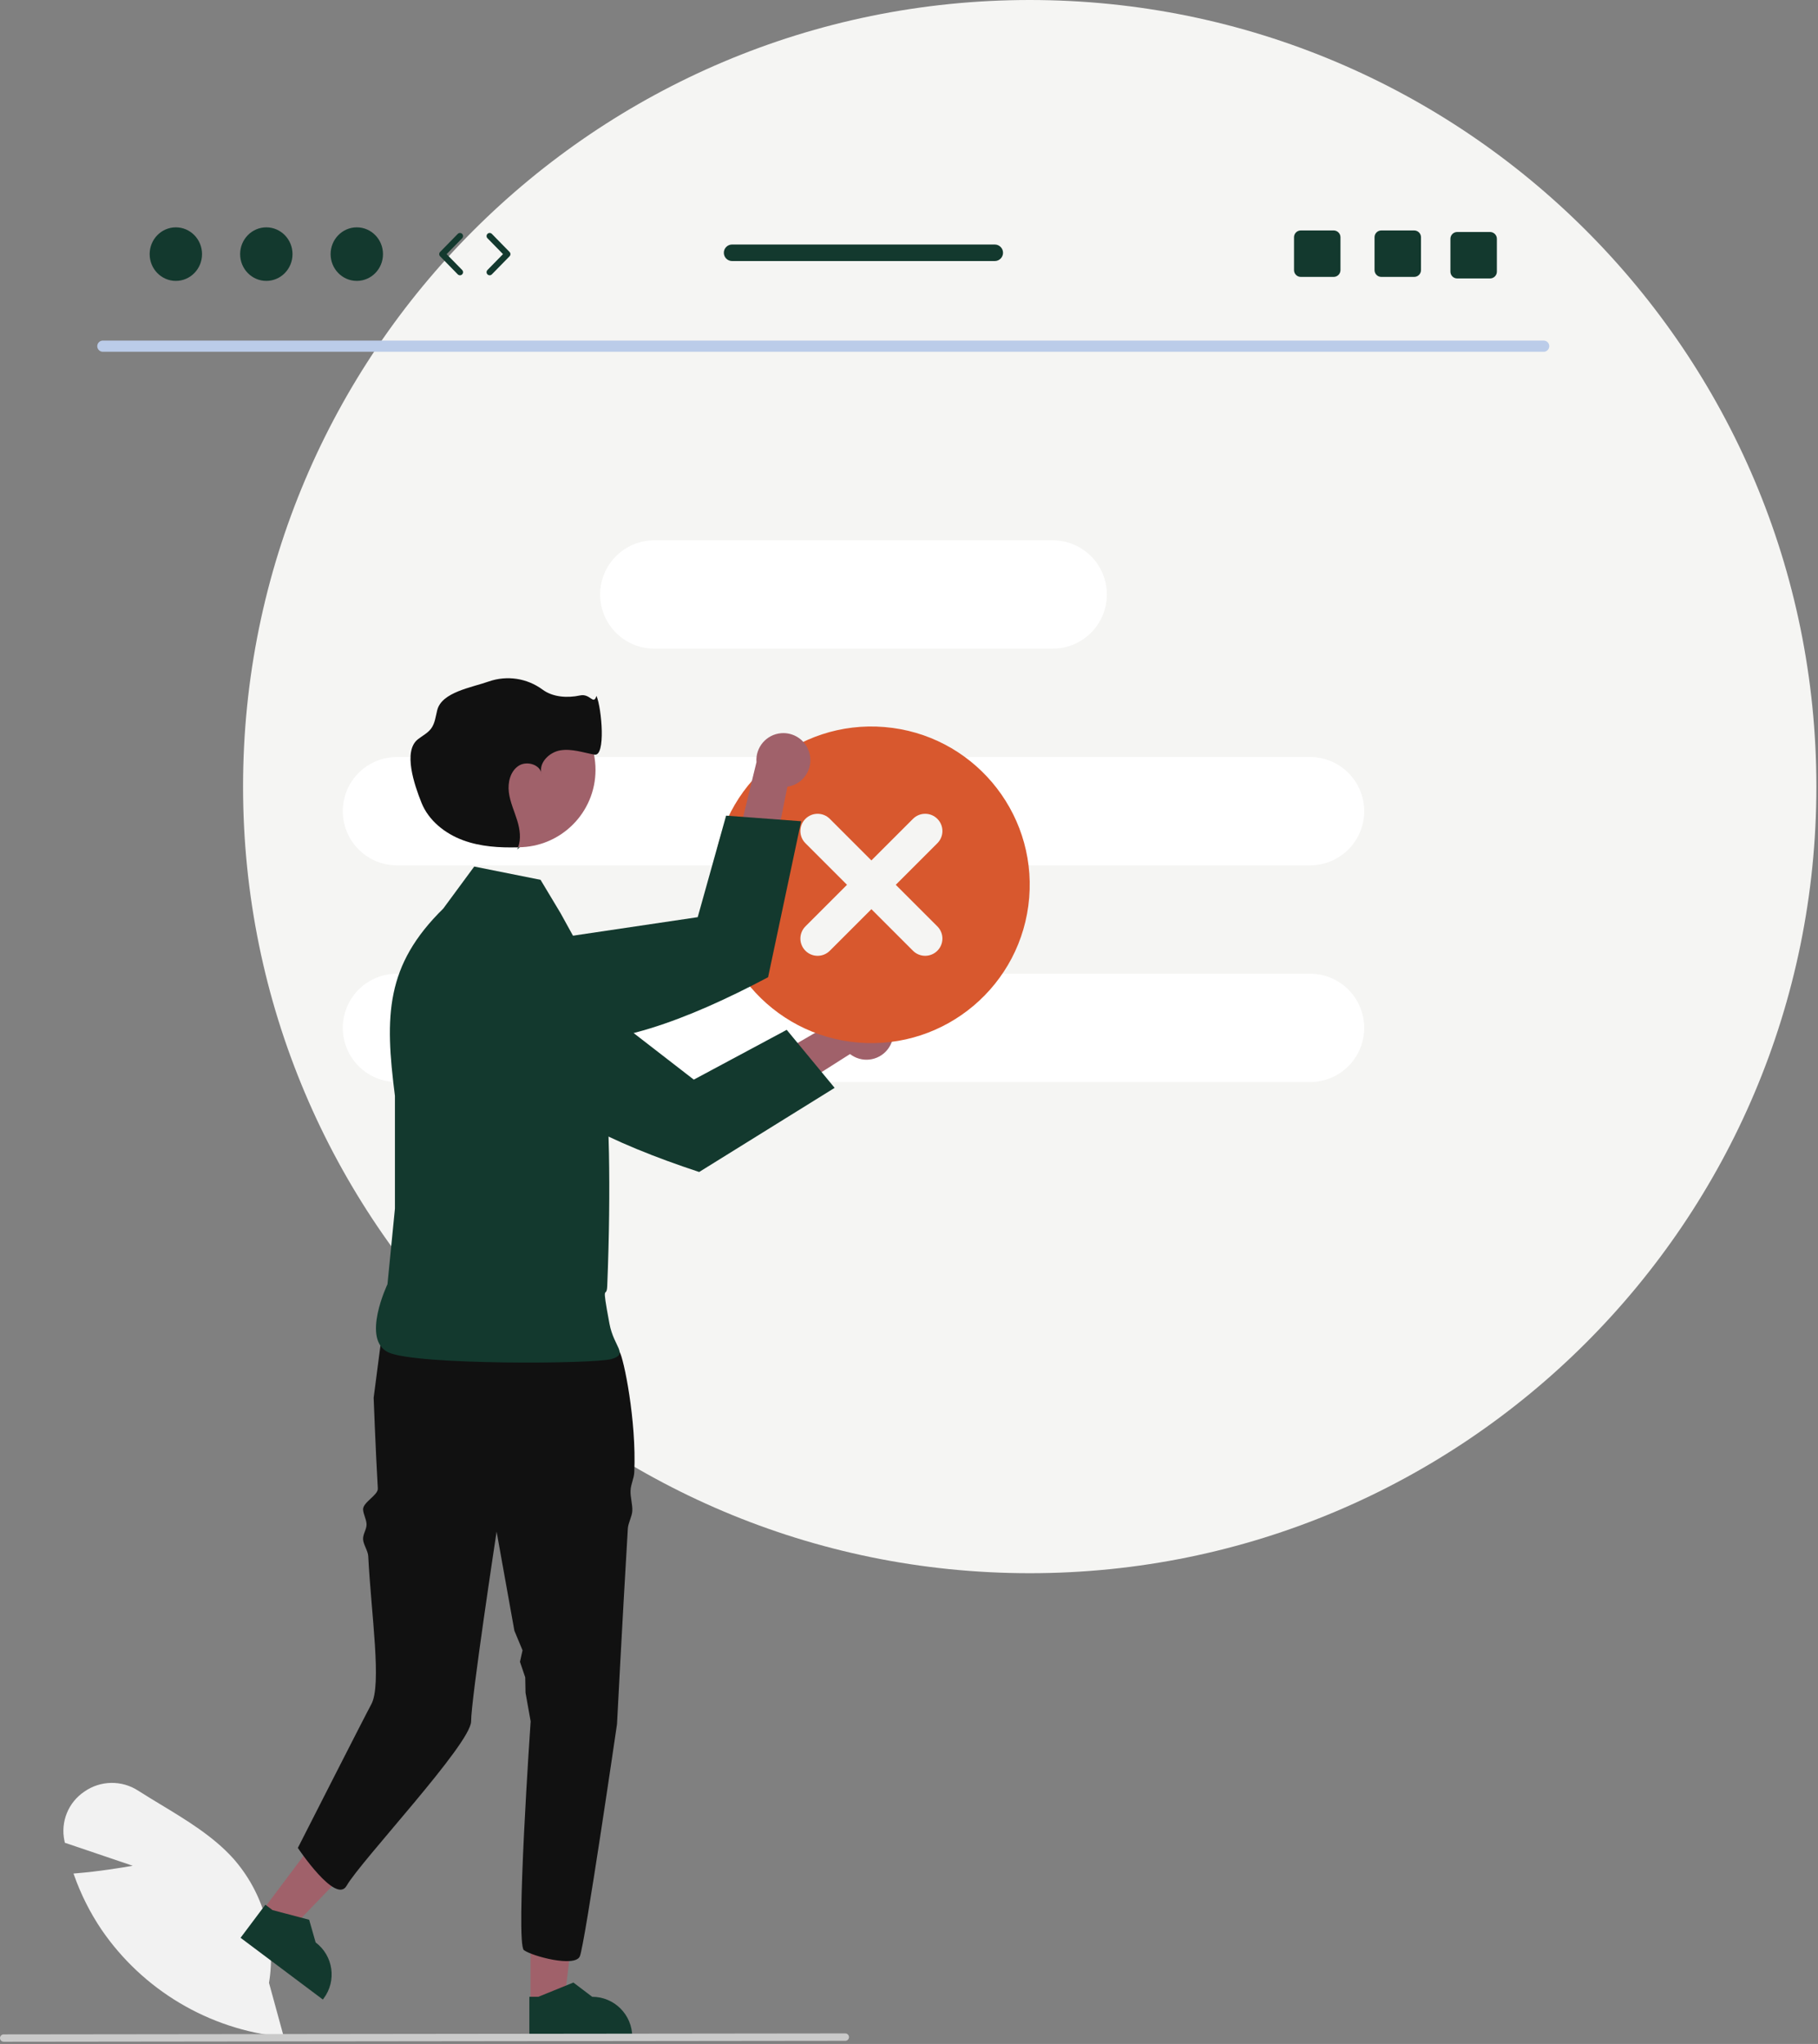 <?xml version="1.0" encoding="UTF-8"?>
<svg xmlns="http://www.w3.org/2000/svg" width="587" height="660" viewBox="0 0 587 660" fill="none">
  <rect x="0" y="0" width="587" height="660" fill="#808080" stroke="none"/>
  <g clip-path="url(#clip0_610_54)">
    <path d="M332.479 508C472.759 508 586.479 394.28 586.479 254C586.479 113.72 472.759 0 332.479 0C192.198 0 78.478 113.72 78.478 254C78.478 394.28 192.198 508 332.479 508Z" fill="#F5F5F3"></path>
    <path d="M498.464 113.588H33.171C32.173 113.567 31.381 112.741 31.403 111.743C31.423 110.775 32.203 109.996 33.171 109.975H498.464C499.461 109.996 500.253 110.823 500.232 111.82C500.211 112.788 499.431 113.568 498.464 113.588Z" fill="#BBCCE9"></path>
    <path d="M339.893 174.473H211.268C201.606 174.473 193.774 182.305 193.774 191.966V191.966C193.774 201.627 201.606 209.459 211.268 209.459H339.893C349.554 209.459 357.386 201.627 357.386 191.966C357.386 182.305 349.554 174.473 339.893 174.473Z" fill="white"></path>
    <path d="M128.175 244.445H422.985C432.647 244.445 440.479 252.277 440.479 261.939C440.479 271.6 432.647 279.432 422.985 279.432H128.175C118.514 279.432 110.682 271.6 110.682 261.939C110.682 252.277 118.514 244.445 128.175 244.445Z" fill="white"></path>
    <path d="M128.175 314.418H422.985C432.647 314.418 440.479 322.25 440.479 331.911C440.479 341.572 432.647 349.404 422.985 349.404H128.175C118.514 349.404 110.682 341.572 110.682 331.911C110.682 322.25 118.514 314.418 128.175 314.418Z" fill="white"></path>
    <path d="M91.641 657.759L90.947 657.691C67.406 655.262 46.126 642.602 32.758 623.073C29.097 617.631 26.136 611.75 23.944 605.569L23.733 604.979L24.357 604.928C31.803 604.329 39.454 603.066 42.852 602.464L20.938 595.039L20.802 594.389C19.503 588.285 22.048 582.004 27.231 578.527C32.427 574.883 39.318 574.766 44.635 578.233C47.021 579.757 49.516 581.266 51.93 582.726C60.223 587.743 68.798 592.93 75.228 600.027C84.977 611.005 89.251 625.797 86.858 640.283L91.641 657.759Z" fill="#F2F2F2"></path>
    <path d="M171.3 646.861L182.1 646.86L187.239 605.198L171.297 605.199L171.3 646.861Z" fill="#A0616A"></path>
    <path d="M170.919 658.128L204.134 658.127V657.707C204.133 650.568 198.345 644.78 191.206 644.78L185.138 640.177L173.818 644.78L170.919 644.78L170.919 658.128Z" fill="#13392E"></path>
    <path d="M84.741 616.945L93.38 623.426L122.493 593.185L109.741 583.619L84.741 616.945Z" fill="#A0616A"></path>
    <path d="M77.674 625.729L104.243 645.661L104.496 645.325C108.78 639.614 107.624 631.511 101.913 627.226L99.821 619.903L88.004 616.792L85.685 615.052L77.674 625.729Z" fill="#13392E"></path>
    <path d="M120.645 451.352C120.645 451.352 121.241 467.617 121.993 480.66C122.116 482.799 117.105 485.123 117.234 487.45C117.321 488.994 118.263 490.495 118.35 492.105C118.442 493.804 117.142 495.307 117.234 497.064C117.325 498.781 118.809 500.75 118.898 502.507C119.861 521.416 123.353 544.053 119.857 550.381C118.134 553.5 96.171 596.706 96.171 596.706C96.171 596.706 108.408 615.061 111.904 608.942C116.522 600.861 152.11 563.055 152.11 555.835C152.11 548.624 160.344 494.582 160.344 494.582L166.085 526.564L168.717 532.9L167.89 536.62L169.591 541.641L169.683 546.609L171.339 555.835C171.339 555.835 166.357 627.717 169.163 629.718C171.977 631.729 185.604 635.339 187.212 631.729C188.812 628.119 199.223 556.709 199.223 556.709C199.223 556.709 200.901 523.985 202.719 493.568C202.824 491.803 204.065 489.67 204.161 487.931C204.275 485.912 203.488 483.289 203.593 481.332C203.707 479.085 204.703 477.503 204.799 475.353C205.542 458.737 201.372 438.504 200.043 436.511C196.031 430.498 192.421 425.69 192.421 425.69C192.421 425.69 138.386 407.936 123.946 425.977L120.645 451.352Z" fill="#111111"></path>
    <path d="M174.538 284.104L153.117 279.819L143.121 293.386C124.468 311.726 124.187 327.913 127.517 353.86V390.275L125.107 414.687C125.107 414.687 116.575 432.532 125.375 436.687C134.174 440.842 191.973 440.488 197.492 438.829C203.01 437.171 198.227 435.134 196.778 427.405C194.056 412.885 195.876 419.889 196.064 415.266C198.749 348.953 192.493 321.728 191.858 314.573L180.964 294.814L174.538 284.104Z" fill="#13392E"></path>
    <path d="M287.439 337.571C285.207 341.801 279.968 343.421 275.738 341.188C275.287 340.95 274.857 340.673 274.455 340.359L228.195 369.732L228.328 353.74L273.267 327.662C276.468 324.073 281.972 323.758 285.561 326.959C288.564 329.638 289.34 334.025 287.439 337.571Z" fill="#A0616A"></path>
    <path d="M157.625 302.624L152.358 302.066C147.492 301.561 142.717 303.645 139.779 307.557C138.653 309.04 137.845 310.739 137.404 312.548L137.401 312.563C136.08 318.008 138.152 323.715 142.659 327.044L160.849 340.455C173.614 357.704 197.606 369.148 225.747 378.445L269.49 351.278L254.018 332.54L224.015 348.62L179.417 314.096L179.391 314.075L162.417 303.139L157.625 302.624Z" fill="#13392E"></path>
    <path d="M167.3 273.585C181.096 273.585 192.28 262.401 192.28 248.605C192.28 234.809 181.096 223.625 167.3 223.625C153.504 223.625 142.32 234.809 142.32 248.605C142.32 262.401 153.504 273.585 167.3 273.585Z" fill="#A0616A"></path>
    <path d="M167.877 273.591C167.676 273.597 167.474 273.602 167.272 273.607C167.186 273.831 167.093 274.053 166.985 274.271L167.877 273.591Z" fill="#13392E"></path>
    <path d="M174.732 249.298C174.772 249.544 174.832 249.786 174.912 250.022C174.879 249.775 174.818 249.532 174.732 249.298Z" fill="#13392E"></path>
    <path d="M192.599 224.694C191.57 227.887 190.653 223.837 187.27 224.565C183.201 225.442 178.467 225.141 175.134 222.647C170.17 219.004 163.736 218.023 157.911 220.022C152.21 222.039 142.658 223.461 141.172 229.323C140.656 231.361 140.451 233.573 139.199 235.262C138.105 236.738 136.377 237.58 134.933 238.717C130.056 242.554 133.783 253.456 136.092 259.217C138.4 264.978 143.695 269.174 149.517 271.324C155.15 273.404 161.263 273.77 167.272 273.607C168.317 270.896 167.866 267.766 167.003 264.956C166.07 261.914 164.687 258.978 164.297 255.82C163.907 252.662 164.764 249.074 167.412 247.31C169.846 245.688 173.807 246.676 174.733 249.298C174.192 246.02 177.513 242.847 180.938 242.289C184.614 241.69 188.291 243.018 191.957 243.678C195.622 244.339 194.321 228.905 192.599 224.694Z" fill="#111111"></path>
    <path d="M332.304 289.927C334.633 261.791 313.712 237.094 285.575 234.765C257.438 232.436 232.741 253.358 230.413 281.495C228.084 309.631 249.006 334.328 277.142 336.657C305.279 338.985 329.976 318.064 332.304 289.927Z" fill="#D8582E"></path>
    <path d="M294.787 264.411L281.358 277.839L267.93 264.411C265.756 262.237 262.232 262.237 260.058 264.411C257.885 266.584 257.885 270.109 260.058 272.282L273.487 285.711L260.058 299.139C257.887 301.315 257.89 304.839 260.066 307.011C262.239 309.179 265.757 309.179 267.93 307.011L281.358 293.582L294.787 307.011C296.962 309.182 300.487 309.179 302.658 307.003C304.827 304.83 304.827 301.312 302.658 299.139L289.23 285.711L302.658 272.282C304.832 270.109 304.832 266.584 302.658 264.411C300.485 262.237 296.96 262.237 294.787 264.411Z" fill="#F5F5F3"></path>
    <path d="M261.214 242.743C262.721 247.283 260.262 252.184 255.723 253.691C255.239 253.852 254.742 253.97 254.237 254.043L243.407 307.76L231.959 296.592L244.251 246.11C243.878 241.315 247.461 237.126 252.256 236.752C256.267 236.439 259.971 238.916 261.214 242.743Z" fill="#A0616A"></path>
    <path d="M146.125 312.225L142.076 315.639C138.343 318.801 136.542 323.69 137.33 328.518C137.621 330.357 138.288 332.117 139.288 333.688L139.296 333.7C142.311 338.423 147.863 340.879 153.386 339.931L175.656 336.089C196.941 338.819 221.808 329.43 247.999 315.559L258.679 265.186L234.446 263.378L225.278 296.161L169.49 304.442L169.457 304.446L149.814 309.124L146.125 312.225Z" fill="#13392E"></path>
    <path d="M272.937 658.991L1.187 659.298C0.529 659.296 -0.002 658.761 6.38126e-06 658.104C0.002 657.449 0.532 656.919 1.187 656.917L272.937 656.609C273.594 656.612 274.126 657.146 274.124 657.804C274.122 658.458 273.591 658.989 272.937 658.991Z" fill="#CACACA"></path>
    <path d="M56.777 90.703C61.447 90.703 65.233 86.833 65.233 82.058C65.233 77.284 61.447 73.413 56.777 73.413C52.106 73.413 48.32 77.284 48.32 82.058C48.32 86.833 52.106 90.703 56.777 90.703Z" fill="#13392E"></path>
    <path d="M85.99 90.703C90.661 90.703 94.447 86.833 94.447 82.058C94.447 77.284 90.661 73.413 85.99 73.413C81.32 73.413 77.534 77.284 77.534 82.058C77.534 86.833 81.32 90.703 85.99 90.703Z" fill="#13392E"></path>
    <path d="M115.204 90.703C119.875 90.703 123.661 86.833 123.661 82.058C123.661 77.284 119.875 73.413 115.204 73.413C110.534 73.413 106.748 77.284 106.748 82.058C106.748 86.833 110.534 90.703 115.204 90.703Z" fill="#13392E"></path>
    <path d="M148.516 88.891C148.256 88.891 147.997 88.79 147.801 88.59L142.095 82.757C141.714 82.369 141.714 81.748 142.095 81.359L147.801 75.526C148.188 75.132 148.822 75.126 149.215 75.511C149.61 75.897 149.617 76.53 149.231 76.925L144.209 82.058L149.231 87.192C149.617 87.586 149.61 88.22 149.215 88.606C149.021 88.796 148.768 88.891 148.516 88.891Z" fill="#13392E"></path>
    <path d="M158.104 88.891C157.852 88.891 157.599 88.796 157.405 88.606C157.01 88.219 157.003 87.587 157.389 87.192L162.411 82.058L157.389 76.925C157.003 76.53 157.01 75.897 157.405 75.51C157.799 75.124 158.433 75.131 158.819 75.526L164.524 81.359C164.905 81.747 164.905 82.368 164.524 82.757L158.819 88.59C158.623 88.79 158.364 88.891 158.104 88.891Z" fill="#13392E"></path>
    <path d="M456.614 74.414H446.004C444.794 74.414 443.814 75.394 443.814 76.604V87.224C443.814 88.434 444.794 89.414 446.004 89.414H456.614C457.824 89.414 458.814 88.434 458.814 87.224V76.604C458.814 75.394 457.824 74.414 456.614 74.414Z" fill="#13392E"></path>
    <path d="M430.614 74.414H420.004C418.794 74.414 417.814 75.394 417.814 76.604V87.224C417.814 88.434 418.794 89.414 420.004 89.414H430.614C431.824 89.414 432.814 88.434 432.814 87.224V76.604C432.814 75.394 431.824 74.414 430.614 74.414Z" fill="#13392E"></path>
    <path d="M481.114 74.914H470.504C469.294 74.914 468.314 75.894 468.314 77.104V87.724C468.314 88.934 469.294 89.914 470.504 89.914H481.114C482.324 89.914 483.314 88.934 483.314 87.724V77.104C483.314 75.894 482.324 74.914 481.114 74.914Z" fill="#13392E"></path>
    <path d="M321.192 78.954H236.382C234.902 78.954 233.712 80.154 233.712 81.624C233.712 83.094 234.902 84.294 236.382 84.294H321.192C322.662 84.294 323.862 83.094 323.862 81.624C323.862 80.154 322.662 78.954 321.192 78.954Z" fill="#13392E"></path>
  </g>
  <defs>
    <clipPath id="clip0_610_54">
      <rect width="586.479" height="659.298" fill="white"></rect>
    </clipPath>
  </defs>
</svg>
